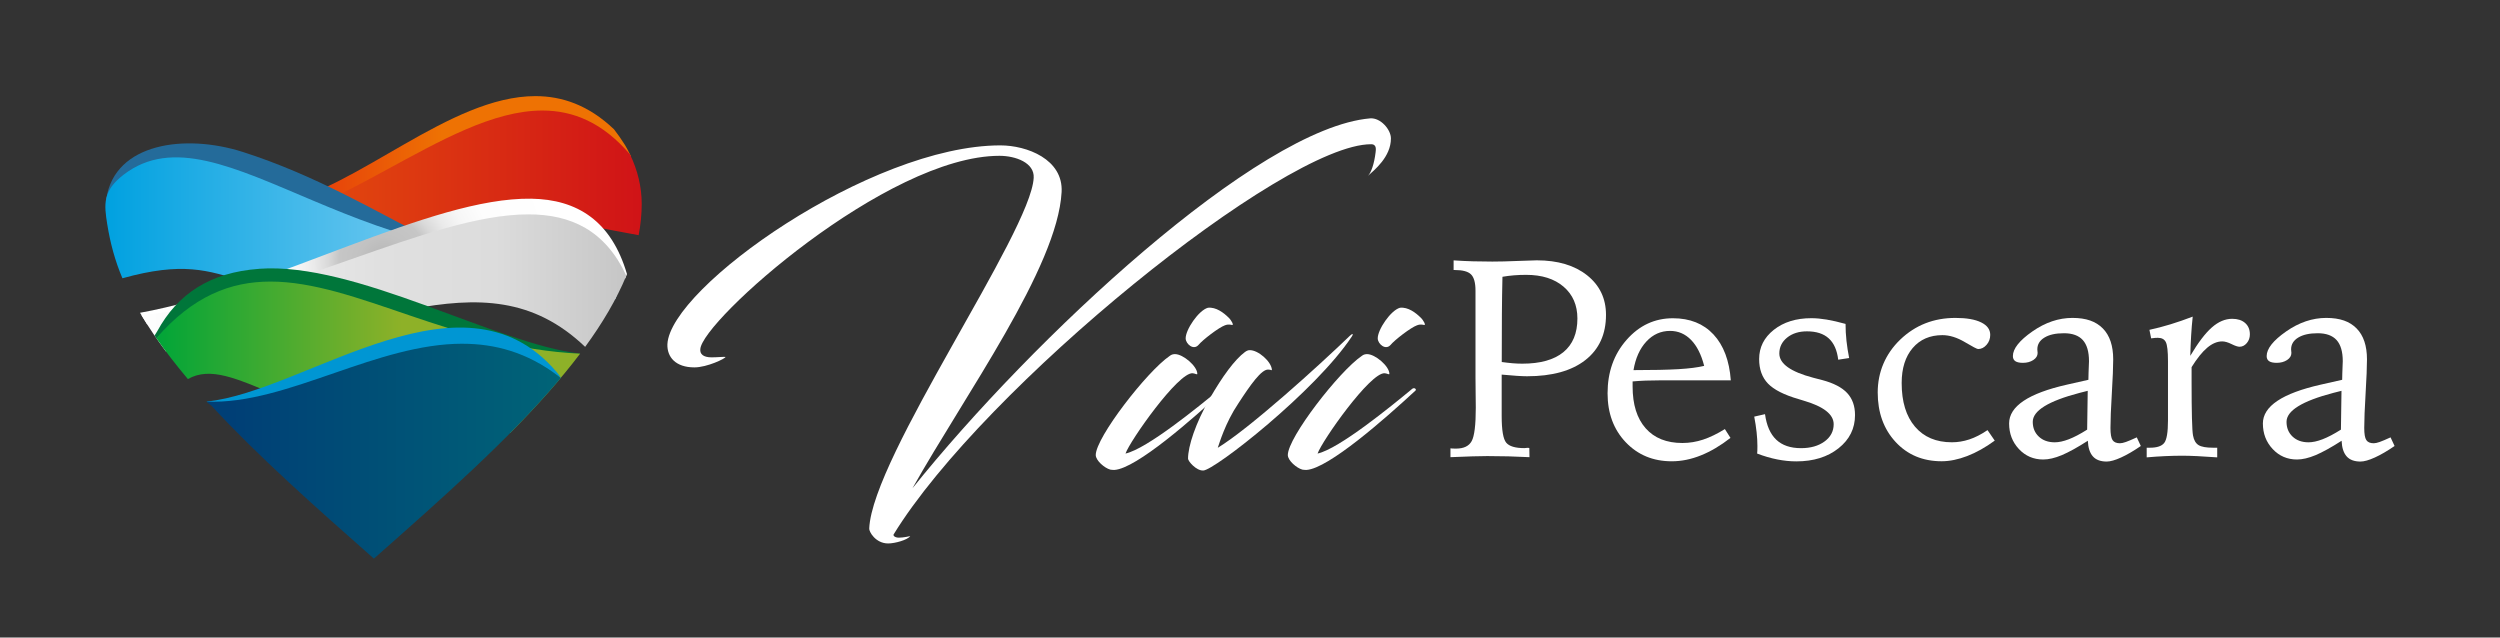 <?xml version="1.0" encoding="UTF-8"?>
<svg id="Livello_1" data-name="Livello 1" xmlns="http://www.w3.org/2000/svg" xmlns:xlink="http://www.w3.org/1999/xlink" viewBox="0 0 841.89 214.69">
  <rect x="0" y="0" width="841.89" height="214.69" fill="#333333" stroke="none"/>
  <defs>
    <style>
      .cls-1 {
        fill: #00763a;
      }

      .cls-2 {
        fill: #0096d3;
      }

      .cls-3 {
        fill: #fff;
      }

      .cls-4 {
        fill: #246b9a;
      }

      .cls-5 {
        fill: url(#Sfumatura_senza_nome_2);
      }

      .cls-6 {
        fill: url(#Sfumatura_senza_nome_6);
      }

      .cls-7 {
        fill: url(#Sfumatura_senza_nome_7);
      }

      .cls-8 {
        fill: url(#Sfumatura_senza_nome_16);
      }

      .cls-8, .cls-9 {
        fill-rule: evenodd;
      }

      .cls-9 {
        fill: url(#Sfumatura_senza_nome_3);
      }

      .cls-10 {
        fill: url(#Sfumatura_senza_nome_11);
      }

      .cls-11 {
        fill: url(#Sfumatura_senza_nome_80);
      }
    </style>
    <linearGradient id="Sfumatura_senza_nome_6" data-name="Sfumatura senza nome 6" x1="35.69" y1="57.26" x2="212.44" y2="57.26" gradientUnits="userSpaceOnUse">
      <stop offset="0" stop-color="#de0713"/>
      <stop offset=".14" stop-color="#de0713"/>
      <stop offset=".64" stop-color="#ee7203"/>
      <stop offset="1" stop-color="#ee7203"/>
    </linearGradient>
    <linearGradient id="Sfumatura_senza_nome_7" data-name="Sfumatura senza nome 7" x1="35.83" y1="63.16" x2="216.11" y2="63.16" gradientUnits="userSpaceOnUse">
      <stop offset="0" stop-color="#eb6209"/>
      <stop offset=".06" stop-color="#eb6209"/>
      <stop offset=".13" stop-color="#ea600a"/>
      <stop offset="1" stop-color="#d01317"/>
    </linearGradient>
    <linearGradient id="Sfumatura_senza_nome_3" data-name="Sfumatura senza nome 3" x1="35.5" y1="77.39" x2="207.73" y2="77.39" gradientUnits="userSpaceOnUse">
      <stop offset="0" stop-color="#00a1e0"/>
      <stop offset="1" stop-color="#b4e1fa"/>
    </linearGradient>
    <radialGradient id="Sfumatura_senza_nome_16" data-name="Sfumatura senza nome 16" cx="129.15" cy="88.05" fx="129.15" fy="88.05" r="59.88" gradientUnits="userSpaceOnUse">
      <stop offset="0" stop-color="#b2b2b2"/>
      <stop offset=".03" stop-color="#b7b7b7"/>
      <stop offset=".14" stop-color="#c2c2c2"/>
      <stop offset=".25" stop-color="#c6c6c6"/>
      <stop offset=".31" stop-color="#d9d9d9"/>
      <stop offset=".39" stop-color="#eaeaea"/>
      <stop offset=".49" stop-color="#f6f6f6"/>
      <stop offset=".62" stop-color="#fdfdfd"/>
      <stop offset="1" stop-color="#fff"/>
    </radialGradient>
    <linearGradient id="Sfumatura_senza_nome_80" data-name="Sfumatura senza nome 80" x1="47.64" y1="95.27" x2="210.93" y2="95.27" gradientUnits="userSpaceOnUse">
      <stop offset="0" stop-color="#fff"/>
      <stop offset=".21" stop-color="#eee"/>
      <stop offset=".49" stop-color="#e0e0e0"/>
      <stop offset=".73" stop-color="#dcdcdc"/>
      <stop offset="1" stop-color="#c6c6c6"/>
    </linearGradient>
    <linearGradient id="Sfumatura_senza_nome_2" data-name="Sfumatura senza nome 2" x1="52.65" y1="120.32" x2="195.37" y2="120.32" gradientUnits="userSpaceOnUse">
      <stop offset="0" stop-color="#00a538"/>
      <stop offset=".58" stop-color="#8eb128"/>
      <stop offset="1" stop-color="#8eb128"/>
    </linearGradient>
    <linearGradient id="Sfumatura_senza_nome_11" data-name="Sfumatura senza nome 11" x1="69.51" y1="151.93" x2="188.84" y2="151.93" gradientUnits="userSpaceOnUse">
      <stop offset="0" stop-color="#003f76"/>
      <stop offset=".07" stop-color="#003f76"/>
      <stop offset="1" stop-color="#006477"/>
    </linearGradient>
  </defs>
  <g>
    <g>
      <path class="cls-3" d="m300.91,180.02c-.15.39.46,1.04,1.82,1.04,1.52,0,3.79-.52,3.79-.52-.91,1.3-5.16,2.47-7.43,2.47-4.25,0-6.52-4.03-6.37-5.07,1.06-24.18,54.47-99.73,55.38-118.06.3-5.07-6.07-7.41-11.53-7.41-37.93,0-100.28,55.65-100.74,65.14-.15,1.56.91,2.73,3.79,2.73,1.97,0,4.4-.26,4.7-.13,0,.52-6.22,3.51-10.47,3.51-6.37,0-9.25-3.51-9.1-7.8.91-19.11,68.42-66.96,112.12-66.96,8.95,0,21.24,4.68,20.63,15.73-1.37,25.35-32.62,68.39-50.22,99.73,40.36-50.32,116.21-121.31,154.14-124.56,3.49-.26,6.98,3.77,6.98,6.76,0,6.24-5.61,10.66-7.74,12.61,1.06-1.04,2.12-4.03,2.58-7.93,0-.52.61-2.73-1.52-2.73-29.43,0-130.63,82.17-160.82,131.45"/>
      <path class="cls-3" d="m373.88,158.14c-1.91-.51-4.88-3.06-4.88-4.9,0-5.92,17.27-28.18,24.9-33.38.6-.51,1.31-.61,1.79-.61,2.74,0,7.51,4.08,7.51,6.64,0,.41-.6-.1-1.55-.2-4.88-.41-21.2,22.87-22.63,27.05,7.27-1.63,24.66-15.82,31.93-21.85.83-.51,1.43.31,1.07.61-10.36,9.6-29.31,26.24-36.69,26.75-.48,0-.83,0-1.43-.1m39.79-51.25c1.07,1.02,1.79,2.55,1.31,2.55-.24,0-1.19-.41-2.5.1-2.03.71-7.51,4.9-8.93,6.64-1.67,1.84-4.17-.31-4.29-2.14-.12-2.96,4.41-9.6,7.5-10.41,2.74-.31,5.36,1.74,6.91,3.27"/>
      <path class="cls-3" d="m407.47,134.05c4.17-7.25,8.34-12.97,11.79-15.52.71-.51,1.19-.61,1.55-.61,2.86-.1,7.39,3.88,7.51,6.64-.12.31-.24-.1-1.19-.1-2.26-.2-5.96,5-10.13,11.43-4.41,6.53-6.43,13.58-6.91,14.91,10.72-6.53,33.95-27.56,44.43-37.67.83-.82,1.43-.92.71.2-12.15,18.38-46.34,45.12-50.03,45.12-2.38.1-5.12-3.16-5.12-3.98,0-4.19,2.5-11.94,7.39-20.42"/>
      <path class="cls-3" d="m438.56,158.14c-1.91-.51-4.88-3.06-4.88-4.9,0-5.92,17.27-28.18,24.9-33.38.6-.51,1.31-.61,1.79-.61,2.74,0,7.51,4.08,7.51,6.64,0,.41-.6-.1-1.55-.2-4.88-.41-21.2,22.87-22.63,27.05,7.27-1.63,24.66-15.82,31.93-21.85.83-.51,1.43.31,1.07.61-10.36,9.6-29.31,26.24-36.69,26.75-.48,0-.83,0-1.43-.1m39.79-51.25c1.07,1.02,1.79,2.55,1.31,2.55-.24,0-1.19-.41-2.5.1-2.03.71-7.5,4.9-8.93,6.64-1.67,1.84-4.17-.31-4.29-2.14-.12-2.96,4.41-9.6,7.5-10.41,2.74-.31,5.36,1.74,6.91,3.27"/>
    </g>
    <g>
      <path class="cls-3" d="m488.45,150.98c.26.03.51.05.75.07.24.02.62.02,1.14.02,2.58,0,4.34-.84,5.26-2.53.92-1.68,1.38-5.43,1.38-11.24,0-.87-.02-2.46-.05-4.78-.03-2.32-.05-4.19-.05-5.61v-29.03c0-2.66-.5-4.48-1.5-5.47-1-.99-2.83-1.48-5.48-1.48h-.39v-3.25c2.2.15,4.39.26,6.57.32,2.18.06,4.34.09,6.47.09,2.39,0,5.24-.07,8.55-.21,3.31-.14,5.45-.21,6.42-.21,7.08,0,12.73,1.69,16.96,5.05,4.23,3.37,6.35,7.81,6.35,13.31,0,6.52-2.32,11.6-6.95,15.23-4.64,3.63-11.19,5.45-19.65,5.45-.84,0-1.98-.05-3.42-.14-1.44-.09-3.14-.23-5.11-.42v13.96c0,4.76.51,7.75,1.53,8.97,1.02,1.22,3.06,1.83,6.13,1.83.1,0,.27-.02.51-.05.24-.03.43-.05.56-.05.16,0,.28,0,.36.02.08.02.15.04.22.07l.05,3.06c-2.36-.12-4.73-.22-7.12-.28-2.39-.06-4.75-.09-7.08-.09-1.13,0-2.79.03-4.97.09-2.18.06-4.66.15-7.44.28v-3.01Zm17.25-29.07c1.36.19,2.58.32,3.68.42,1.1.09,2.18.14,3.25.14,6.07,0,10.69-1.29,13.84-3.87,3.15-2.58,4.73-6.36,4.73-11.34,0-4.48-1.55-8.05-4.65-10.71-3.1-2.66-7.3-3.99-12.6-3.99-1.45,0-2.84.05-4.14.16-1.31.11-2.59.27-3.85.49-.1,4.17-.16,8.39-.19,12.64-.03,4.25-.05,9.61-.05,16.07"/>
      <path class="cls-3" d="m582.84,128.08h-23.65c-1.84,0-3.54.03-5.09.09-1.55.06-2.99.16-4.31.28v1.72c0,6.06,1.46,10.74,4.39,14.05,2.92,3.31,7.05,4.96,12.38,4.96,2.36,0,4.68-.38,6.98-1.14,2.29-.76,4.73-1.94,7.32-3.55l1.89,2.97c-3.33,2.6-6.65,4.56-9.96,5.89-3.31,1.33-6.58,1.99-9.81,1.99-6.27,0-11.44-2.14-15.51-6.42-4.07-4.28-6.11-9.78-6.11-16.48,0-7.14,2.13-13.14,6.4-17.99,4.26-4.85,9.47-7.28,15.61-7.28,5.72,0,10.27,1.82,13.67,5.47,3.39,3.65,5.33,8.8,5.82,15.44m-8.97-4.87c-.97-3.8-2.44-6.72-4.41-8.74-1.97-2.02-4.33-3.04-7.08-3.04-3.1,0-5.76,1.19-7.97,3.57-2.21,2.38-3.66,5.6-4.34,9.64,6.4,0,11.43-.11,15.1-.32,3.67-.22,6.57-.59,8.7-1.11"/>
      <path class="cls-3" d="m621.5,109.04c0,1.9.1,3.81.31,5.73.21,1.92.51,3.85.9,5.8l-3.68.56c-.39-3.21-1.45-5.61-3.2-7.19-1.74-1.58-4.18-2.36-7.32-2.36-2.71,0-4.94.7-6.69,2.11-1.74,1.41-2.62,3.19-2.62,5.36,0,3.43,3.81,6.15,11.44,8.16,1.32.34,2.34.6,3.05.79,3.81,1.02,6.6,2.47,8.36,4.36,1.76,1.89,2.64,4.36,2.64,7.42,0,4.51-1.85,8.24-5.55,11.18-3.7,2.94-8.44,4.41-14.22,4.41-2.1,0-4.25-.22-6.45-.66-2.2-.44-4.44-1.09-6.74-1.97.03-.31.06-.64.07-.98.02-.34.02-.87.02-1.59,0-1.42-.09-2.96-.27-4.61-.18-1.65-.44-3.41-.8-5.26l3.63-.83c.52,3.83,1.78,6.7,3.78,8.6,2,1.9,4.78,2.85,8.34,2.85,3.23,0,5.87-.75,7.92-2.25,2.05-1.5,3.08-3.44,3.08-5.82,0-3.34-3.43-6-10.27-7.98-.68-.22-1.18-.37-1.5-.46-4.91-1.42-8.36-3.17-10.35-5.24-1.99-2.07-2.98-4.82-2.98-8.25,0-3.96,1.65-7.24,4.94-9.85,3.3-2.61,7.51-3.92,12.65-3.92,1.58,0,3.3.16,5.16.47,1.86.31,3.97.8,6.32,1.45"/>
      <path class="cls-3" d="m669.32,144.86l2.42,3.52c-3.13,2.29-6.22,4.02-9.26,5.19-3.04,1.17-5.91,1.76-8.63,1.76-6.33,0-11.5-2.17-15.51-6.51-4.01-4.34-6.01-9.9-6.01-16.67s2.54-12.95,7.61-17.81c5.07-4.85,11.26-7.28,18.56-7.28,3.75,0,6.64.5,8.67,1.51,2.04,1,3.05,2.4,3.05,4.2,0,1.3-.41,2.42-1.24,3.36-.82.94-1.77,1.41-2.84,1.41-.36,0-1.85-.78-4.48-2.34-2.63-1.56-5.15-2.34-7.54-2.34-4.2,0-7.54,1.45-10.01,4.34-2.47,2.89-3.71,6.82-3.71,11.8,0,6.28,1.49,11.17,4.48,14.68,2.99,3.51,7.13,5.26,12.43,5.26,1.97,0,3.93-.32,5.89-.97,1.95-.65,3.98-1.68,6.08-3.11"/>
      <path class="cls-3" d="m719.57,147.27l1.36,2.92c-2.42,1.67-4.64,2.96-6.64,3.87-2,.91-3.62,1.37-4.85,1.37-2.07,0-3.62-.58-4.65-1.74-1.03-1.16-1.6-2.91-1.7-5.26-3.52,2.26-6.45,3.87-8.77,4.85-2.33.97-4.41,1.46-6.25,1.46-3.26,0-5.99-1.17-8.19-3.52-2.2-2.35-3.3-5.22-3.3-8.62,0-5.78,6.51-10.14,19.53-13.08,3.07-.68,5.46-1.22,7.17-1.62,0-.53.02-1.28.05-2.27.1-2.04.15-3.37.15-3.99,0-3.21-.7-5.59-2.08-7.12-1.39-1.53-3.51-2.3-6.35-2.3s-4.97.49-6.57,1.46c-1.6.97-2.4,2.3-2.4,3.96,0,.15.02.36.05.63.03.26.05.46.05.58,0,.96-.48,1.75-1.45,2.39-.97.63-2.13.95-3.49.95-1.16,0-2.02-.19-2.57-.56-.55-.37-.82-.94-.82-1.72,0-2.47,2.18-5.23,6.54-8.28,4.36-3.04,8.87-4.57,13.52-4.57s7.9,1.18,10.23,3.55c2.33,2.36,3.49,5.84,3.49,10.41,0,2.47-.15,6.28-.46,11.41-.31,5.13-.46,9.03-.46,11.69,0,2.01.23,3.37.7,4.08.47.71,1.3,1.07,2.5,1.07.52,0,1.19-.15,2.01-.44.82-.29,2.04-.81,3.66-1.55m-16.53-15.67c-.61.16-1.54.39-2.76.7-10.5,2.75-15.75,6-15.75,9.74,0,2.04.68,3.7,2.04,4.98,1.36,1.28,3.15,1.92,5.38,1.92,1.36,0,2.92-.34,4.7-1.02,1.78-.68,3.84-1.76,6.2-3.25l.19-13.08Z"/>
      <path class="cls-3" d="m738.41,106.61c-.23,2.1-.4,4.23-.53,6.38-.13,2.15-.23,4.43-.29,6.84,2.62-4.42,5.03-7.6,7.25-9.55,2.21-1.95,4.5-2.92,6.86-2.92,1.84,0,3.3.47,4.36,1.41,1.07.94,1.6,2.22,1.6,3.83,0,1.14-.35,2.13-1.04,2.94-.7.82-1.51,1.23-2.45,1.23-.58,0-1.48-.3-2.69-.9-1.21-.6-2.25-.9-3.13-.9-1.68,0-3.36.7-5.04,2.11-1.68,1.41-3.44,3.59-5.28,6.56v5.1c0,4.95.04,8.96.12,12.03.08,3.08.2,5.03.36,5.87.29,1.58.91,2.66,1.87,3.25.95.59,2.58.88,4.87.88h1.41v3.25c-2.52-.19-4.77-.32-6.74-.42-1.97-.09-3.63-.14-4.99-.14-1.87,0-3.8.05-5.79.14-1.99.09-4.06.23-6.23.42v-3.25h1.11c2.36,0,3.96-.54,4.8-1.62.84-1.08,1.26-3.6,1.26-7.56v-19.94c0-3.34-.24-5.49-.73-6.45-.48-.96-1.37-1.44-2.67-1.44-.26,0-.53,0-.82.02-.29.02-.78.07-1.45.16l-.58-2.87c2.29-.49,4.65-1.11,7.08-1.85,2.42-.74,4.93-1.61,7.51-2.6"/>
      <path class="cls-3" d="m805.03,147.27l1.36,2.92c-2.42,1.67-4.64,2.96-6.64,3.87-2,.91-3.62,1.37-4.85,1.37-2.07,0-3.62-.58-4.65-1.74-1.03-1.16-1.6-2.91-1.7-5.26-3.52,2.26-6.45,3.87-8.77,4.85-2.33.97-4.41,1.46-6.25,1.46-3.26,0-5.99-1.17-8.19-3.52-2.2-2.35-3.3-5.22-3.3-8.62,0-5.78,6.51-10.14,19.53-13.08,3.07-.68,5.46-1.22,7.17-1.62,0-.53.02-1.28.05-2.27.1-2.04.15-3.37.15-3.99,0-3.21-.7-5.59-2.08-7.12-1.39-1.53-3.51-2.3-6.35-2.3s-4.97.49-6.57,1.46c-1.6.97-2.4,2.3-2.4,3.96,0,.15.02.36.05.63.03.26.05.46.05.58,0,.96-.48,1.75-1.45,2.39-.97.63-2.13.95-3.49.95-1.16,0-2.02-.19-2.57-.56-.55-.37-.82-.94-.82-1.72,0-2.47,2.18-5.23,6.54-8.28,4.36-3.04,8.87-4.57,13.52-4.57s7.9,1.18,10.23,3.55c2.33,2.36,3.49,5.84,3.49,10.41,0,2.47-.15,6.28-.46,11.41-.31,5.13-.46,9.03-.46,11.69,0,2.01.23,3.37.7,4.08.47.71,1.3,1.07,2.5,1.07.52,0,1.19-.15,2.01-.44.82-.29,2.04-.81,3.66-1.55m-16.53-15.67c-.61.16-1.54.39-2.76.7-10.5,2.75-15.75,6-15.75,9.74,0,2.04.68,3.7,2.04,4.98,1.36,1.28,3.15,1.92,5.38,1.92,1.36,0,2.92-.34,4.7-1.02,1.78-.68,3.84-1.76,6.2-3.25l.19-13.08Z"/>
    </g>
  </g>
  <g>
    <g>
      <path class="cls-6" d="m93.41,68.69c-3.76.72-31.8-2.12-47.33-2.69-2.65-.73-4.95-1.28-6.69-1.51-1.45-.19-1.35.64-1.15,1.5-1.53.11-2.41.34-2.43.71-.04.71-.13,1.21-.13,1.93,0,.22,0,.44,0,.67,0,.04,0,.08,0,.12,0,.47.02.93.04,1.4,0,0,0,0,0,0,.01.22.02.44.03.66,14.39,18.31,47.96,8.86,81.91,2.44,46.1-8.72,92.94-15.71,94.76-21.38-.14-.3-.29-.61-.44-.91,0,0,0,0,0,0-.46-.93-.96-1.85-1.49-2.75-1.22-1.95-2.46-3.72-3.72-5.33-8.46-8.06-17.35-11.18-26.48-11.18-28.84,0-59.99,31.17-86.89,36.32"/>
      <path class="cls-7" d="m129.53,57.52c-29.02,15.76-59.94,31.51-90.5,9.32-.51-.37-.59.17-.67.71-.08.55-.16,1.1-.68.68-.2,1.98-1.97.1-1.85,1.94.22,3.54.23,7.37,2.93,10.07,15.71,15.71,61.31,7.06,83,.41,45.74-14.04,42.04-10.8,93.31-1.45.67-3.52,1.03-7.04,1.03-10.56,0-5.77-1.41-11.43-3.94-16.64-9.18-10.71-19.07-14.78-29.52-14.78-16.51,0-34.42,10.15-53.12,20.3"/>
    </g>
    <g>
      <path class="cls-4" d="m205.54,83.36c-.4,1.17,5.27,7.13,4.81,8.3-19.45,9.48-92.49-17.76-139.37-28.76-26.06-6.12-31.21,12.72-35.16,3.9,2.92-18.68,26.57-21.81,45.88-15.65,24.53,7.82,45.25,20.27,60.66,28,27.73,13.92,42.65,3.48,63.19,4.22Z"/>
      <path class="cls-9" d="m207.22,100.72c-19.95,3.02-50.83-1.36-64.8-.31-66.82,5.04-60.78-17.98-101.19-6.7-2.56-6.01-4.12-12.05-5.09-18.04-1.12-6.9-1.6-11.39,5.51-16.86,32.73-25.13,82.79,40.21,163.8,24.79-1.4,4.04,3.89,13.07,1.76,17.12"/>
    </g>
    <g>
      <path class="cls-8" d="m210.98,92.7c.06-.13.11-.27.16-.4-5.26-17.94-16.78-25.14-32.21-25.39-33.93-.54-86.58,30.24-131.78,38.42.04.06.07.12.11.18,0,0,0,0,0,0,.73,1.23,1.48,2.46,2.27,3.68,21.72-1.44,68.23-20.57,102.81-25.6,33.3-4.84,53.42,7.14,58.21,10.16.01-.03.02-.05.03-.08h0s0-.01,0-.02c.14-.32.27-.63.4-.95,0,0,0,0,0,0"/>
      <path class="cls-11" d="m47.64,106.16c2.44,4.06,5.19,8.12,8.22,12.18,66.24-2.41,106.19-34.95,141.19-1.53,5.83-7.99,10.57-15.98,13.87-23.97-7.07-15.2-18.54-20.65-32.99-20.65-33.46,0-82.85,29.19-130.29,33.96"/>
    </g>
    <g>
      <path class="cls-1" d="m87.22,90.53c-16.37,1.2-27.37,8.33-34.31,21.09-.29.45-.58.91-.86,1.38.03.04.05.08.08.12,0,0,0,0,0,0,.21.31.43.61.64.92h0s0,0,0,0c23.6-24.89,45.62-16.78,75.75-5.88,7.33,2.65,36.14,11.33,53.84,12.68.96.17,1.93.34,2.91.51.09-.07,3.21,3.62,10.1-2.26-28.63-3.36-75.57-30.95-108.15-28.57"/>
      <path class="cls-5" d="m91.07,94.82c-13.47,0-26.08,4.89-38.42,19.06,3.19,4.59,6.75,9.18,10.62,13.77,15.11-8.57,35.21,16.52,84.2,17.85l24.31.32c8.82-8.91,16.85-17.82,23.58-26.72-42.74-1.96-75.51-24.27-104.29-24.28h0Z"/>
    </g>
    <g>
      <path class="cls-2" d="m188.95,127.14c-31.55-40.71-85.72,4.8-119.44,8.09.15.02.31.04.46.05-.12.02-.24.03-.35.05,14.66,4.14,39.85-4.93,53.86-10.91,24.63-10.52,41.61-11.1,65.37,2.85-.23-.26-.45-.51-.68-.76.26.21.53.41.79.62"/>
      <path class="cls-10" d="m155.74,115.75c-14.25,0-28.7,4.88-42.86,9.77-14.98,5.16-29.63,10.33-43.36,9.72.5.47,1.05.93,1.66,1.36,15.83,17.17,35.28,34.34,54.73,51.52h0c22.6-19.96,45.2-39.91,62.13-59.87.11-.13.79-.94.81-.96l-.53-.42h0c-.09-.07-.17-.13-.26-.2l-.19-.15h-.01c-10.44-7.9-21.22-10.76-32.12-10.76h0Z"/>
    </g>
  </g>
</svg>